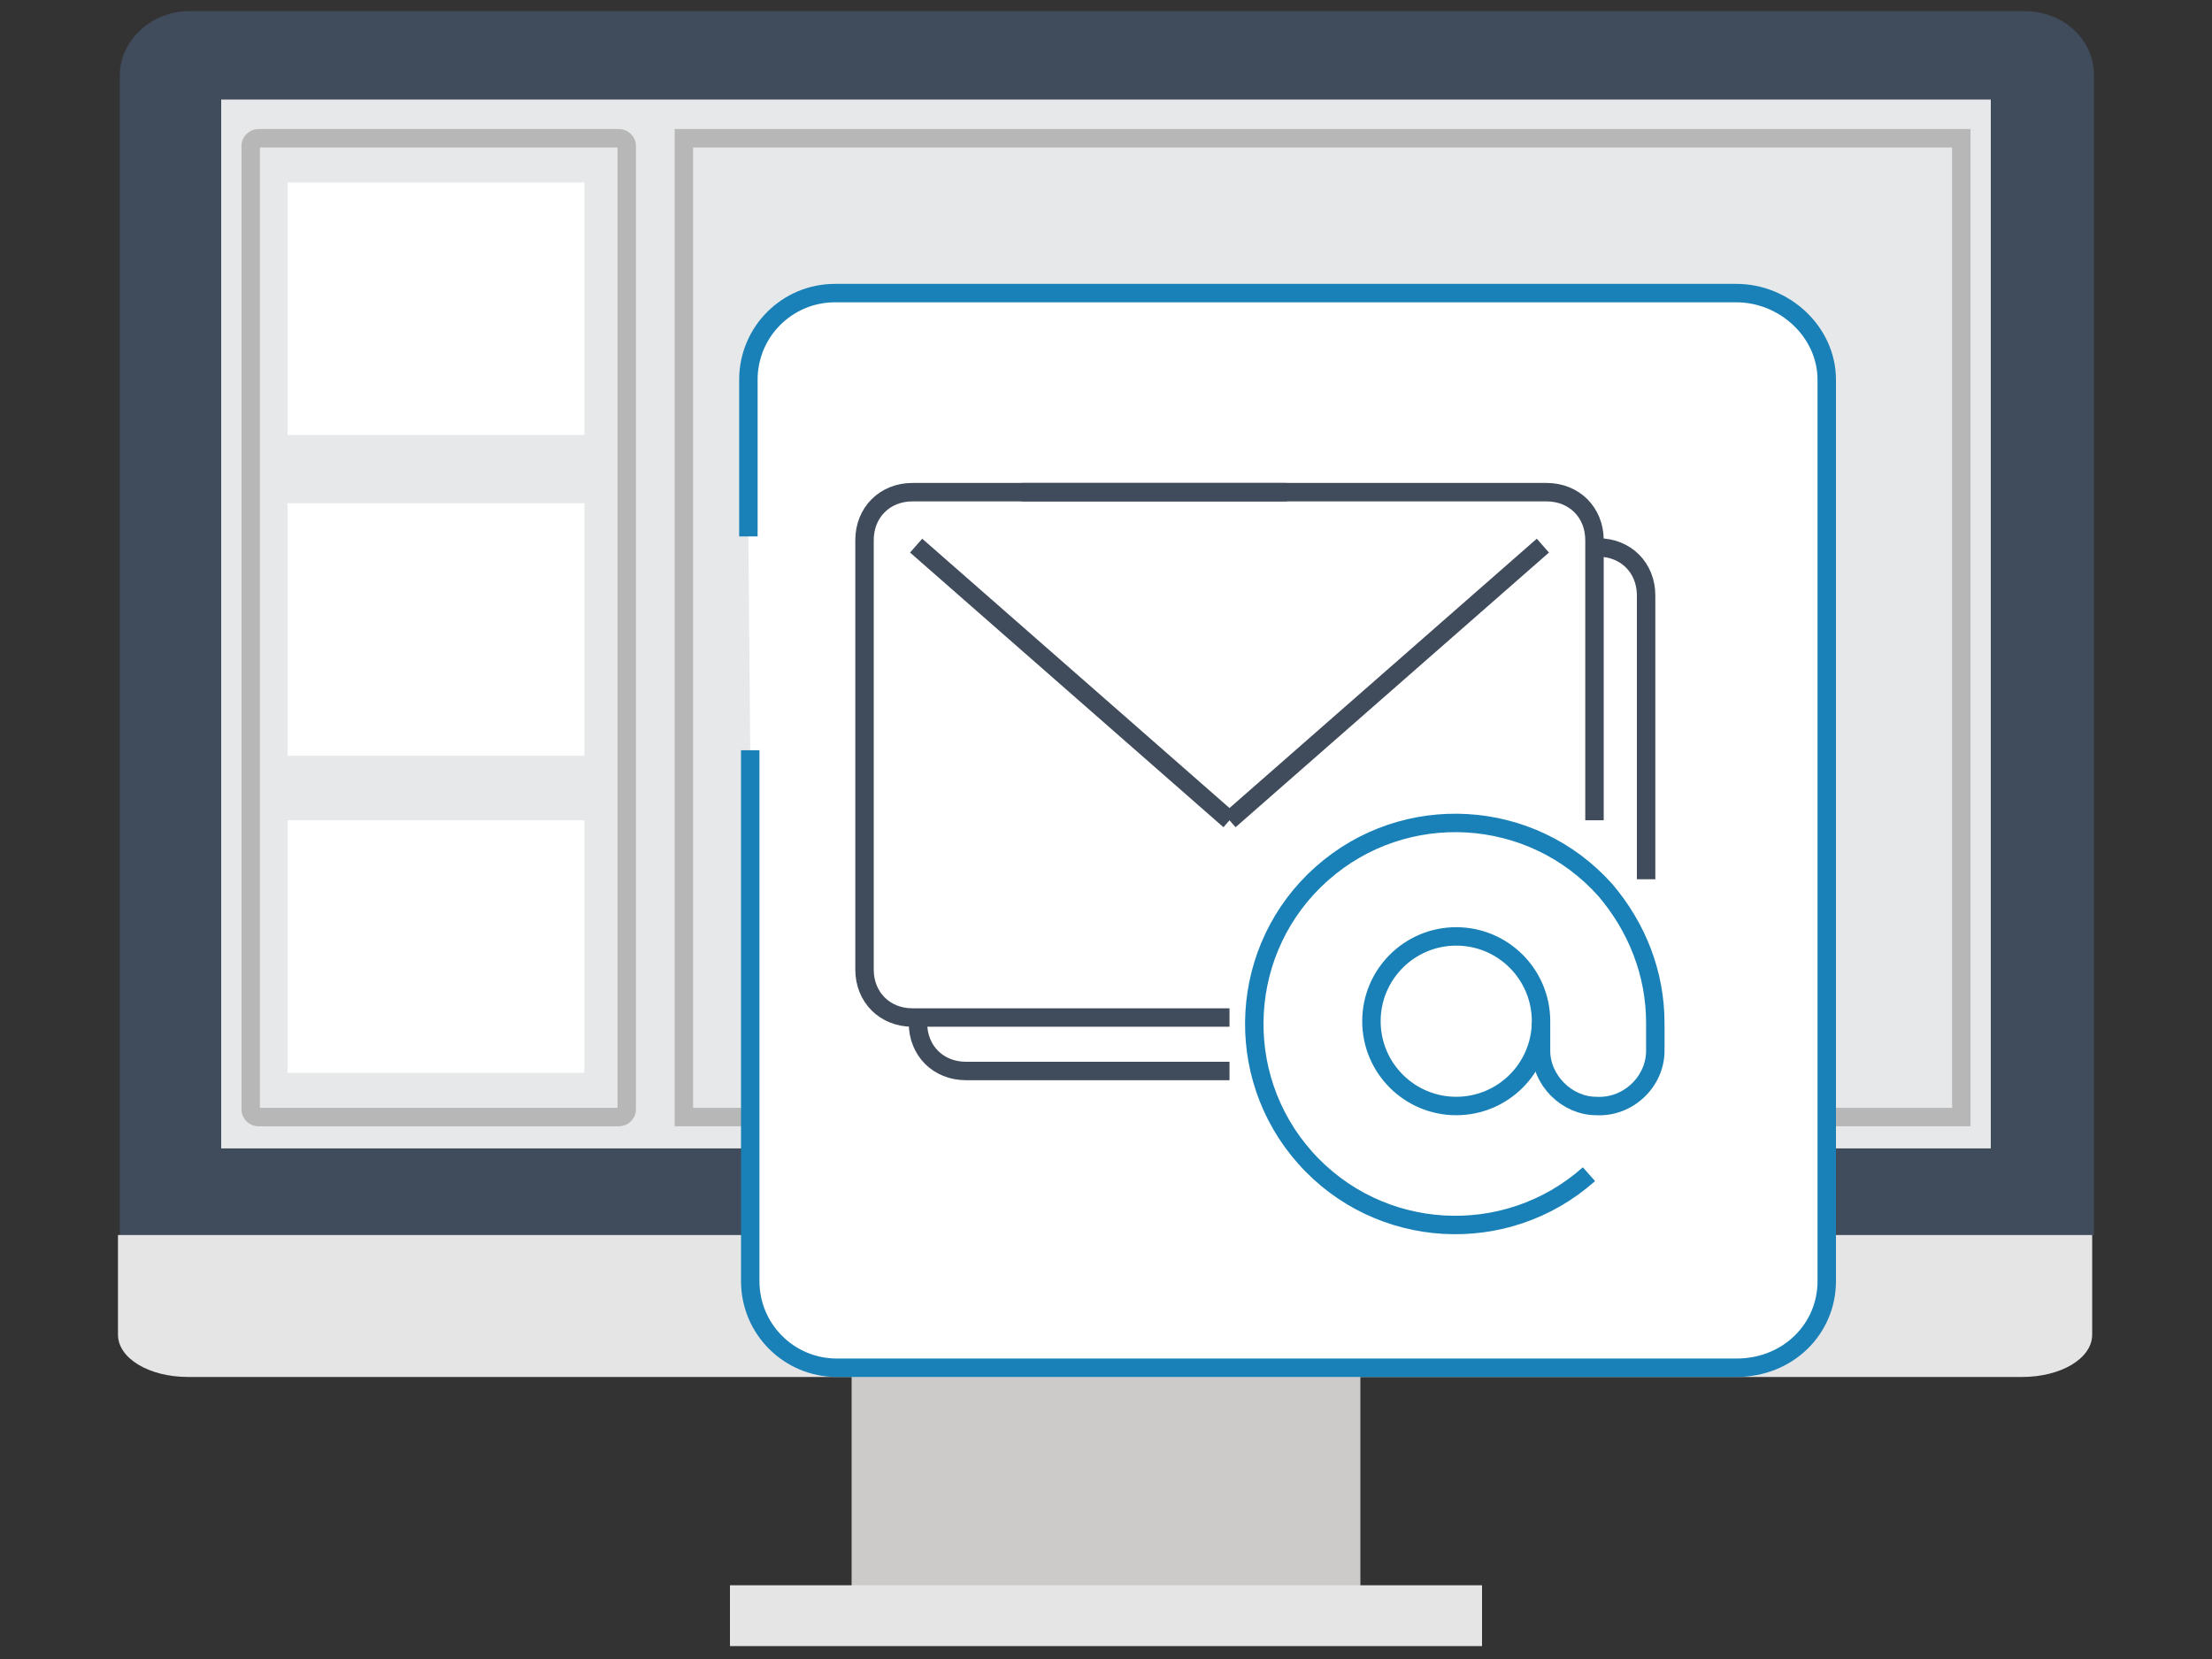 <?xml version="1.0" encoding="utf-8"?>
<!-- Generator: Adobe Illustrator 26.3.0, SVG Export Plug-In . SVG Version: 6.00 Build 0)  -->
<svg version="1.0" id="Livello_1" xmlns="http://www.w3.org/2000/svg" xmlns:xlink="http://www.w3.org/1999/xlink" x="0px" y="0px"
	 viewBox="0 0 120 90" style="enable-background:new 0 0 120 90;" xml:space="preserve">
<rect x="0" y="0" width="120" height="90" fill="#333333" stroke="none"/>
<style type="text/css">
	.st0{display:none;}
	.st1{display:inline;fill:#FFFFFF;}
	.st2{display:inline;fill:none;stroke:#585857;stroke-width:2;stroke-linecap:round;stroke-miterlimit:10;}
	.st3{display:inline;fill:none;stroke:#585857;stroke-width:2;stroke-miterlimit:10;}
	.st4{display:inline;fill:#F0F0F0;}
	.st5{display:inline;fill:none;stroke:#585857;stroke-linecap:round;stroke-linejoin:round;}
	.st6{display:inline;fill:#585857;}
	.st7{display:inline;fill:none;stroke:#343434;stroke-miterlimit:10;}
	.st8{display:inline;fill:#CCCBCA;}
	.st9{display:inline;fill:#E6E5E5;}
	.st10{display:inline;}
	.st11{clip-path:url(#SVGID_00000183241383083149536330000003159869435430919824_);}
	.st12{fill:#404B5B;}
	.st13{fill:#FFFFFF;}
	.st14{fill:#E6E5E5;}
	.st15{fill:#CCCBCA;}
	.st16{clip-path:url(#SVGID_00000165937481322080223880000005333839107757640865_);}
	.st17{clip-path:url(#SVGID_00000175292234810721802910000013502224060421391754_);}
	.st18{fill:none;stroke:#166C97;stroke-width:2.74;stroke-linecap:round;stroke-miterlimit:22.93;}
	.st19{fill:#1981B7;}
	.st20{fill:none;stroke:#CCCBCA;stroke-linecap:round;stroke-linejoin:round;}
	.st21{clip-path:url(#SVGID_00000049918013377227446930000017444403033490171796_);}
	.st22{clip-path:url(#SVGID_00000000187538454542713460000002202136204686737336_);}
	.st23{fill:none;stroke:#1981B7;stroke-width:1.12;stroke-miterlimit:10;}
	.st24{fill:none;stroke:#1981B7;stroke-width:1.4;stroke-miterlimit:10;}
	.st25{clip-path:url(#SVGID_00000092417009799631050320000008181605435764285356_);}
	.st26{fill:#6CAAC6;}
	.st27{fill:#E7E8E9;}
	.st28{clip-path:url(#SVGID_00000141431193648158354290000009391773263512330390_);}
	.st29{fill:none;stroke:#E7E8E9;stroke-width:1.29;stroke-linecap:round;stroke-linejoin:round;}
	.st30{fill:none;stroke:#E7E8E9;stroke-width:1.29;stroke-miterlimit:10;}
	.st31{fill:#FFFFFF;stroke:#4E4D4D;stroke-width:3;stroke-linecap:round;stroke-miterlimit:22.93;}
	.st32{fill:none;stroke:#1981B7;stroke-width:2;stroke-linecap:round;stroke-linejoin:round;}
	.st33{fill:none;stroke:#4E4D4D;stroke-miterlimit:22.93;}
	.st34{fill:none;stroke:#1981B7;stroke-linecap:round;stroke-linejoin:round;}
	.st35{fill:none;stroke:#4E4D4D;stroke-linecap:round;stroke-linejoin:round;}
	.st36{clip-path:url(#SVGID_00000178179015219469238190000005769473221843480206_);}
	.st37{fill:none;stroke:#404B5B;stroke-width:3.17;stroke-linecap:round;stroke-linejoin:round;}
	
		.st38{opacity:0.5;fill:none;stroke:#166C97;stroke-width:0.73;stroke-linecap:round;stroke-linejoin:round;enable-background:new    ;}
	.st39{fill:none;stroke:#1981B7;stroke-width:1.09;stroke-miterlimit:10;}
	.st40{fill:none;stroke:#B7B7B7;stroke-miterlimit:10;}
	.st41{clip-path:url(#SVGID_00000016062077628684561680000002886259327915147704_);}
	.st42{fill:#FFFFFF;stroke:#1981B7;stroke-miterlimit:10;}
	.st43{fill:none;stroke:#404B5B;stroke-miterlimit:10;}
	.st44{display:inline;fill:none;stroke:#404B5B;stroke-miterlimit:10;}
	.st45{fill:none;stroke:#1981B7;stroke-miterlimit:10;}
</style>
<g id="MONITOR" class="st0">
	<path class="st1" d="M118.4,65v8.9c0,2.6-2.1,4.8-4.8,4.8l0,0H6.3c-2.6,0-4.8-2.1-4.8-4.7l0,0l0,0V8.3c0-2.6,2.1-4.8,4.8-4.8h107.4
		c2.6,0,4.8,2.1,4.8,4.8v45.1"/>
	<path class="st2" d="M118.4,65v8.9c0,2.6-2.1,4.8-4.8,4.8l0,0H6.3c-2.6,0-4.8-2.1-4.8-4.7l0,0l0,0V8.3c0-2.6,2.1-4.8,4.8-4.8h107.4
		c2.6,0,4.8,2.1,4.8,4.8v45.1"/>
	<path class="st1" d="M77.5,89.4h-36l4.4-9.5h27.4L77.5,89.4z"/>
	<path class="st3" d="M77.5,88.4h-36l4.4-9.5h27.4L77.5,88.4z"/>
	<line class="st2" x1="118.4" y1="56.7" x2="118.4" y2="59.2"/>
	<path class="st4" d="M18,8h94.4c0.8,0,1.4,0.6,1.4,1.4v63.1c0,0.8-0.6,1.4-1.4,1.4l0,0H7.6c-0.8,0-1.4-0.6-1.4-1.4l0,0v-63
		C6.1,8.7,6.8,8,7.6,8l0,0h5.2"/>
	<path class="st5" d="M18,8h94.4c0.8,0,1.4,0.6,1.4,1.4v63.1c0,0.8-0.6,1.4-1.4,1.4l0,0H7.6c-0.8,0-1.4-0.6-1.4-1.4l0,0v-63
		C6.1,8.7,6.8,8,7.6,8l0,0h5.2"/>
	<path class="st6" d="M28.5,87.7h60.8c0.2,0,0.4,0.2,0.4,0.4v1.6c0,0.2-0.2,0.4-0.4,0.4H28.5c-0.2,0-0.4-0.2-0.4-0.4V88
		C28.1,87.8,28.3,87.7,28.5,87.7z"/>
	<path class="st1" d="M15.8,15.5h88.3c1.5,0,2.7,1,2.7,2.3v46.7c0,1.3-1.2,2.3-2.7,2.3H15.8c-1.5,0-2.7-1-2.7-2.3V17.8
		C13.1,16.5,14.3,15.5,15.8,15.5"/>
	<path class="st7" d="M15.8,15.5h88.3c1.5,0,2.7,1,2.7,2.3v46.7c0,1.3-1.2,2.3-2.7,2.3H15.8c-1.5,0-2.7-1-2.7-2.3V17.8
		C13.1,16.5,14.3,15.5,15.8,15.5z"/>
</g>
<g id="MIGRAZIONE" class="st0">
	<rect x="0.6" y="74.3" class="st8" width="20.9" height="12"/>
	<rect x="0.6" y="86.3" class="st9" width="27.5" height="3.3"/>
	<g class="st10">
		<g>
			<defs>
				<rect id="SVGID_1_" x="0.6" y="0.4" width="118.8" height="89.1"/>
			</defs>
			<clipPath id="SVGID_00000150787552142552835360000012559510854541695164_">
				<use xlink:href="#SVGID_1_"  style="overflow:visible;"/>
			</clipPath>
			<g style="clip-path:url(#SVGID_00000150787552142552835360000012559510854541695164_);">
				<path class="st12" d="M0.4,66.7V3.9c0-1.9,0.8-3.5,1.9-3.5h49.5c1,0,1.9,1.5,1.9,3.5v62.8H0.4z"/>
				<rect x="0.2" y="5.3" class="st13" width="49.1" height="56.5"/>
				<path class="st14" d="M53.7,72c0,1.2-1.5,2.3-3.3,2.3H0v-7.5h53.7V72z"/>
				<rect x="99.1" y="74.3" class="st15" width="20.9" height="12"/>
				<rect x="92.5" y="86.3" class="st14" width="27.5" height="3.3"/>
				<path class="st12" d="M119.6,66.7V3.9c0-1.9-0.8-3.5-1.9-3.5H68.2c-1,0-1.9,1.5-1.9,3.5v62.8H119.6z"/>
				<path class="st14" d="M66.3,72c0,1.2,1.5,2.3,3.3,2.3H120v-7.5H66.3V72z"/>
				<rect x="70.4" y="5.3" class="st13" width="49.3" height="56.5"/>
			</g>
		</g>
	</g>
	<g class="st10">
		<g>
			<defs>
				<rect id="SVGID_00000110429660020931352790000005554027430408650644_" x="0.4" y="6.4" width="47.3" height="50.9"/>
			</defs>
			<clipPath id="SVGID_00000154403272361565766750000005546085032402885516_">
				<use xlink:href="#SVGID_00000110429660020931352790000005554027430408650644_"  style="overflow:visible;"/>
			</clipPath>
			<g style="clip-path:url(#SVGID_00000154403272361565766750000005546085032402885516_);">
				<path class="st12" d="M11.8,62.8l1,3l2.9-1.7L14,59.3L11.8,62.8z"/>
				<path class="st12" d="M16.4,71.9l1.8,1.8l2-4l-2.8-2.8L16.4,71.9z"/>
				<path class="st12" d="M23,75.8h2l0.6-5.1h-3.3L23,75.8z"/>
				<path class="st12" d="M29.9,73.6l1.8-1.8l-1-5l-2.8,2.8L29.9,73.6z"/>
				<path class="st12" d="M35.2,65.8l1-3l-2.3-3.4l-1.6,4.8L35.2,65.8z"/>
			</g>
		</g>
	</g>
	<g class="st10">
		<g>
			<defs>
				<rect id="SVGID_00000026853710886965418940000016556280687352628664_" y="0.4" width="120" height="89.1"/>
			</defs>
			<clipPath id="SVGID_00000159460471636930405890000016249084382070212768_">
				<use xlink:href="#SVGID_00000026853710886965418940000016556280687352628664_"  style="overflow:visible;"/>
			</clipPath>
			<g style="clip-path:url(#SVGID_00000159460471636930405890000016249084382070212768_);">
				<path class="st13" d="M54.9,13.3L54.8,13c-0.7-1.7-2.5-2.6-4.3-2.2L33,14.2c-2.1,0.4-3.4,2.4-3,4.5l0,0l0.5,2.5l1,5l5.1,25.7
					c0.4,2.1,2.4,3.4,4.5,3l0,0l0,0l46-9.1c2.1-0.4,3.4-2.4,3-4.5l-5.3-26.9c-0.4-2.1-2.4-3.4-4.5-3l0,0l-21.1,4.2
					C57.4,15.8,55.6,14.9,54.9,13.3"/>
				<path class="st18" d="M54.9,13.3L54.8,13c-0.7-1.7-2.5-2.6-4.3-2.2L33,14.2c-2.1,0.4-3.4,2.4-3,4.5l0,0l0.5,2.5l1,5l5.1,25.7
					c0.4,2.1,2.4,3.4,4.5,3l0,0l0,0l46-9.1c2.1-0.4,3.4-2.4,3-4.5l-5.3-26.9c-0.4-2.1-2.4-3.4-4.5-3l0,0l-21.1,4.2
					C57.4,15.8,55.6,14.9,54.9,13.3z"/>
			</g>
		</g>
	</g>
	<g id="WP" class="st10">
		<path class="st19" d="M49.8,30.6c-1,4.1,0.5,8.4,3.8,11.1l-1.8-15.2C50.8,27.7,50.1,29.1,49.8,30.6"/>
		<path class="st19" d="M67.9,34.3c0.2-1.1,0.2-2.2-0.2-3.2c-0.3-1-0.7-1.9-0.5-2.8c0.2-1,1.2-1.7,2.3-1.5l0,0h0.1
			c-3.4-5-10.3-6.3-15.3-2.9c-0.5,0.3-0.9,0.7-1.4,1.1c0.2,0.1,0.5,0.1,0.7,0.2c1.1,0.3,2.9,0.5,2.9,0.5c0.2,0,0.4,0.3,0.4,0.5
			s-0.3,0.4-0.5,0.4c0,0-0.6-0.1-1.3-0.2L56.3,39l4-6.5l-0.6-5c-0.6-0.2-1.1-0.4-1.1-0.4c-0.2-0.1-0.3-0.4-0.3-0.6
			c0.1-0.2,0.3-0.3,0.5-0.3c0,0,1.7,0.6,2.8,0.8c1.1,0.3,2.9,0.5,2.9,0.5c0.2,0,0.4,0.3,0.4,0.5s-0.3,0.4-0.5,0.4
			c0,0-0.6-0.1-1.3-0.2l1.2,12.5l1.9-3.3C67.1,36.2,67.7,35.2,67.9,34.3"/>
		<path class="st19" d="M60.5,34.1l-5.4,8.6c2,1.1,4.3,1.6,6.6,1.4c0-0.1,0-0.1,0-0.2L60.5,34.1z"/>
		<path class="st19" d="M71.1,30.2c0,0.4-0.1,0.8-0.2,1.1c-0.3,1.3-0.9,2.6-1.7,3.7l-5.5,8.7C69.4,41.9,72.7,35.9,71.1,30.2
			L71.1,30.2z"/>
		<path class="st19" d="M63.4,20.6C56.5,19,49.6,23.3,48,30.2s2.7,13.8,9.6,15.5c6.9,1.6,13.8-2.7,15.4-9.6
			C74.6,29.1,70.3,22.2,63.4,20.6L63.4,20.6 M57.7,45.1C51.1,43.6,47,37,48.5,30.4s8.1-10.7,14.7-9.2s10.7,8.1,9.2,14.7
			S64.3,46.6,57.7,45.1L57.7,45.1z"/>
	</g>
	<g class="st10">
		<path class="st20" d="M17.5,31.1c0,0,1.8,8.7,10.4,8.7L25,35.5"/>
		<line class="st20" x1="23.9" y1="42.8" x2="27.9" y2="39.7"/>
	</g>
	<g class="st10">
		<path class="st20" d="M92.4,25.8c0,0,8.9-0.1,10.7,8.3l-4.9-1.9"/>
		<line class="st20" x1="105.2" y1="29.5" x2="103.1" y2="34.2"/>
	</g>
</g>
<g id="SSL" class="st0">
	<rect x="46.2" y="74.6" class="st8" width="27.6" height="12.1"/>
	<rect x="39.6" y="86.3" class="st9" width="40.8" height="3.3"/>
	<g class="st10">
		<g>
			<path class="st12" d="M6.5,67.2V4.3c0-1.9,1.7-3.5,3.8-3.5h99.5c2.1,0,3.8,1.5,3.8,3.5v62.8L6.5,67.2z"/>
			<rect x="12" y="5.6" class="st13" width="96" height="56.9"/>
			<path class="st14" d="M113.5,72.6c0,1.3-1.7,2.3-3.8,2.3H10.2c-2.1,0-3.8-1-3.8-2.3l0,0v-5.5h107.1V72.6z"/>
		</g>
	</g>
	<g class="st10">
		<g>
			<defs>
				<rect id="SVGID_00000145024977740847118670000015509157583674800047_" x="19.2" y="6.1" width="81.6" height="51.4"/>
			</defs>
			<clipPath id="SVGID_00000109752688195314198950000013049540572795328167_">
				<use xlink:href="#SVGID_00000145024977740847118670000015509157583674800047_"  style="overflow:visible;"/>
			</clipPath>
			<g style="clip-path:url(#SVGID_00000109752688195314198950000013049540572795328167_);">
				<path class="st12" d="M38.9,62.9l1.8,3.1l5-1.7l-2.8-4.9L38.9,62.9z"/>
				<path class="st12" d="M46.8,72.1l3.1,1.8l3.5-4l-4.8-2.8L46.8,72.1z"/>
				<path class="st12" d="M58.2,76.1h3.5l1-5.2h-5.6L58.2,76.1z"/>
				<path class="st12" d="M70.1,73.9l3.1-1.8l-1.7-5l-4.9,2.8L70.1,73.9z"/>
				<path class="st12" d="M79.3,66l1.8-3.1l-4-3.5l-2.8,4.9L79.3,66z"/>
			</g>
		</g>
	</g>
	<g class="st10">
		<g>
			<defs>
				<rect id="SVGID_00000017491720186490235290000005024642614427719600_" x="13.1" y="0" width="93.8" height="90"/>
			</defs>
			<clipPath id="SVGID_00000148623520109480443240000002172717268784117935_">
				<use xlink:href="#SVGID_00000017491720186490235290000005024642614427719600_"  style="overflow:visible;"/>
			</clipPath>
			<g style="clip-path:url(#SVGID_00000148623520109480443240000002172717268784117935_);">
				<path class="st19" d="M39.7,21.7L39.7,21.7c-3.6,0-6.5,2.8-6.5,6.4v2.1c0,3.6,2.8,6.5,6.4,6.5s6.5-2.8,6.5-6.4l0,0l0,0l0,0v-2.1
					C46.1,24.7,43.2,21.8,39.7,21.7L39.7,21.7 M44.5,30c0.1,2.7-2,4.9-4.7,5s-4.9-2-5-4.7c0-0.1,0-0.3,0-0.4v-1.6
					c-0.1-2.7,2-4.9,4.7-5s4.9,2,5,4.7c0,0.1,0,0.3,0,0.4V30z"/>
				<path class="st23" d="M39.7,21.7L39.7,21.7c-3.6,0-6.5,2.8-6.5,6.4v2.1c0,3.6,2.8,6.5,6.4,6.5s6.5-2.8,6.5-6.4l0,0l0,0l0,0v-2.1
					C46.1,24.7,43.3,21.7,39.7,21.7L39.7,21.7z M44.5,30c-0.1,2.7-2.4,4.7-5.1,4.6c-2.5-0.1-4.5-2.2-4.6-4.7v-1.6
					c-0.1-2.7,2-4.9,4.7-5s4.9,2,5,4.7c0,0.1,0,0.3,0,0.4C44.5,28.4,44.5,30,44.5,30z"/>
				<path class="st19" d="M32.8,30.4l13.7,0.1c0.9,0,1.6,0.7,1.6,1.6l0,0L48,40.3c0,0.9-0.7,1.6-1.6,1.6l0,0l-13.7-0.1
					c-0.9,0-1.6-0.7-1.6-1.6l0.1-8.1C31.2,31.1,31.9,30.4,32.8,30.4L32.8,30.4"/>
				<path class="st24" d="M32.8,30.4l13.7,0.1c0.9,0,1.6,0.7,1.6,1.6l0,0L48,40.3c0,0.9-0.7,1.6-1.6,1.6l0,0l-13.7-0.1
					c-0.9,0-1.6-0.7-1.6-1.6l0.1-8.1C31.2,31.1,31.9,30.4,32.8,30.4L32.8,30.4L32.8,30.4z"/>
				<path class="st13" d="M41.6,34.7c0-1-0.8-1.8-1.7-1.8c-1,0-1.8,0.8-1.8,1.7c0,0.7,0.4,1.4,1.1,1.7c-0.1,0.1-0.1,0.3-0.1,0.4v1.9
					c0,0.4,0.4,0.7,0.8,0.7c0.4,0,0.6-0.3,0.7-0.7v-1.9c0-0.2,0-0.3-0.1-0.4C41.1,36.1,41.6,35.4,41.6,34.7"/>
				<path class="st19" d="M53.9,38.2c-0.4-0.3-0.6-0.7-0.6-1.2c0-0.8,0.6-1.5,1.4-1.5l0,0l0,0c0.3,0,0.6,0.1,0.9,0.3
					c1,0.8,2.3,1.3,3.7,1.3c1.3,0,2.1-0.5,2.1-1.4l0,0c0-0.8-0.5-1.2-2.9-1.8c-2.9-0.7-4.8-1.5-4.8-4.4l0,0c0-2.6,2.1-4.3,5-4.3
					c1.6,0,3.2,0.4,4.6,1.3c0.7,0.4,0.9,1.3,0.5,2l0,0c-0.3,0.4-0.7,0.7-1.2,0.7c-0.3,0-0.6-0.1-0.8-0.2c-0.9-0.6-1.9-0.9-3-1
					c-1.2,0-1.8,0.6-1.8,1.2l0,0c0,0.9,0.6,1.2,3.1,1.9c2.9,0.8,4.6,1.8,4.6,4.3l0,0c0,2.9-2.2,4.4-5.3,4.4
					C57.3,39.9,55.4,39.3,53.9,38.2"/>
				<path class="st19" d="M66.8,38.2c-0.6-0.5-0.8-1.4-0.3-2.1c0.3-0.4,0.7-0.6,1.1-0.6l0,0c0.3,0,0.6,0.1,0.9,0.3
					c1.1,0.8,2.3,1.3,3.7,1.3c1.3,0,2.1-0.5,2.1-1.4l0,0c0-0.8-0.5-1.2-2.9-1.8c-2.9-0.7-4.8-1.5-4.8-4.4l0,0c0-2.6,2.1-4.3,5-4.3
					c1.6,0,3.2,0.4,4.6,1.3c0.7,0.4,0.9,1.3,0.5,2c-0.3,0.4-0.7,0.7-1.2,0.7c-0.3,0-0.6-0.1-0.8-0.2c-0.9-0.6-1.9-0.9-3-1
					c-1.2,0-1.8,0.6-1.8,1.2l0,0c0,0.9,0.6,1.2,3.1,1.9c2.9,0.8,4.6,1.8,4.6,4.3l0,0c0,2.9-2.2,4.4-5.3,4.4
					C70.2,39.9,68.3,39.3,66.8,38.2"/>
				<path class="st19" d="M80.2,26.8c0-0.9,0.7-1.6,1.6-1.6s1.6,0.7,1.6,1.6v10h5.8c0.8-0.1,1.5,0.5,1.6,1.3s-0.5,1.5-1.3,1.6
					c-0.1,0-0.2,0-0.2,0h-7.4c-0.9,0-1.6-0.7-1.6-1.6L80.2,26.8L80.2,26.8z"/>
			</g>
		</g>
	</g>
</g>
<g id="SUPPORTO" class="st0">
	<rect x="33.1" y="74.6" class="st8" width="27.6" height="12.1"/>
	<rect x="26.5" y="86.7" class="st9" width="40.8" height="3.3"/>
	<g id="Livello_10" class="st10">
		<g>
			<path class="st12" d="M0,66.3V3.5C0,1.5,1.7,0,3.8,0h99.5c2.1,0,3.8,1.5,3.8,3.5v62.8H0z"/>
			<rect x="5.6" y="4.7" class="st13" width="96" height="56.9"/>
			<path class="st14" d="M107.1,71.8c0,1.3-1.7,2.3-3.8,2.3H3.8c-2.1,0-3.8-1-3.8-2.3l0,0v-5.5h107.1V71.8z"/>
		</g>
	</g>
	<g id="WP_00000085225303663385069810000009318438409398370945_" class="st10">
		<path class="st19" d="M37.4,29.9c-1.5,6.2,0.8,12.7,5.7,16.7l-2.7-22.9C38.9,25.5,37.9,27.6,37.4,29.9"/>
		<path class="st19" d="M64.6,35.4c0.4-1.6,0.3-3.2-0.3-4.8c-0.5-1.5-1-2.8-0.7-4.2c0.3-1.6,1.8-2.6,3.4-2.2l0,0l0.2,0.1
			C62,16.7,51.7,14.8,44.1,20c-0.7,0.5-1.4,1.1-2.1,1.7c0.4,0.1,0.7,0.2,1,0.3c1.7,0.4,4.4,0.8,4.4,0.8c0.4,0.1,0.6,0.4,0.5,0.8
			s-0.4,0.6-0.8,0.6c0,0-0.9-0.1-1.9-0.3L47,42.8l6-9.8l-0.9-7.5c-0.9-0.3-1.7-0.6-1.7-0.6C50,24.8,49.9,24.4,50,24
			c0.1-0.3,0.5-0.5,0.8-0.4c0,0,2.6,0.8,4.2,1.2c1.7,0.4,4.4,0.8,4.4,0.8c0.4,0.1,0.6,0.4,0.6,0.8c-0.1,0.4-0.4,0.6-0.8,0.6
			c0,0-0.9-0.1-1.9-0.3l1.8,18.7l2.9-5C63.4,38.3,64.3,36.8,64.6,35.4"/>
		<path class="st19" d="M53.5,35.2l-8.1,13c3,1.7,6.5,2.4,10,2.1c0-0.1-0.1-0.2-0.1-0.2L53.5,35.2z"/>
		<path class="st19" d="M69.5,29.2c-0.1,0.6-0.1,1.1-0.3,1.7c-0.5,2-1.4,3.9-2.6,5.5l-8.3,13.1C67,46.9,71.9,37.9,69.5,29.2
			L69.5,29.2z"/>
		<path class="st19" d="M57.9,14.8c-10.4-2.4-20.8,4-23.2,14.5s4,20.8,14.5,23.2c10.4,2.4,20.8-4,23.2-14.4S68.4,17.3,57.9,14.8
			L57.9,14.8 M49.3,51.7c-9.9-2.3-16.1-12.3-13.8-22.2c2.3-9.9,12.3-16.1,22.2-13.8C67.7,18,73.8,28,71.5,37.9S59.3,54,49.3,51.7
			L49.3,51.7z"/>
	</g>
	<g class="st10">
		<g>
			<defs>
				<rect id="SVGID_00000062157769285505536120000011802187376335474316_" y="0" width="120" height="90"/>
			</defs>
			<clipPath id="SVGID_00000067194453996588062020000014068499695916906631_">
				<use xlink:href="#SVGID_00000062157769285505536120000011802187376335474316_"  style="overflow:visible;"/>
			</clipPath>
			<g style="clip-path:url(#SVGID_00000067194453996588062020000014068499695916906631_);">
				<path class="st13" d="M79.5,57.5l-14-0.1l-2.3-7.9l3.5-6.9l2.8-0.9L78,25.4l11.6-3.7l12.5,5.4l7,11.2l0.5,6.1l3.7,1.2l-0.2,9.6
					l-7.2,3.2l-6,11.9l16.4,6.9l3.5,11.6L59,88.6l0.4-7.9L84.5,66L79.5,57.5z"/>
				<path class="st26" d="M69.1,42.7h3.7V58h-3.7c-3.5,0-6.3-2.8-6.3-6.3l0,0v-2.9C62.8,45.4,65.6,42.7,69.1,42.7"/>
				<path class="st26" d="M107.2,58.2h-3.7V42.9h3.7c3.5,0,6.3,2.8,6.3,6.2l0,0V52C113.5,55.5,110.7,58.2,107.2,58.2"/>
				<path class="st27" d="M101.4,71.2l13.9,6.1l3.5,11.6L58,88.8l0.4-7.9l22.1-12.5l-0.2-6.3l-7-8.6l1-9.1l5.4-12l8.4-1.9l10.6,3
					l3.2,10.9l0.9,8.8l-7,8.8l1.4,7.6L101.4,71.2z"/>
				<path class="st13" d="M87.9,74.4l2.5-3.5l7.2-1.1l3.2,1.1l-1.6,3.5l-7,2.1L87.9,74.4z"/>
				<path class="st12" d="M118.5,80.9c-0.9-2.8-5.3-5.1-9.7-7.2c-1.1-0.5-2.2-1.1-3.2-1.8c-0.6-0.3-1.4,0-1.7,0.6l0,0
					c0,0,0,0.1-0.1,0.1c-0.2,0.6,0,1.1,0.4,1.6c1,0.5,2.1,1.1,3.3,1.8c3.3,1.8,7.9,4,8.4,5.6c0.7,1.6,1,3.2,1,4.9
					c0,0.2,0,0.4-0.2,0.5c-0.7,0.2-1.5,0.3-2.3,0.2h-52c-0.8,0.1-1.7,0-2.5-0.2c-0.1-0.1-0.2-0.3-0.2-0.5c0.2-0.5,0.5-2.1,1.2-5.1
					c0.5-2.1,6.2-5.4,16.5-9.5c1.5-0.5,2.8-1.5,3.9-2.6c0.3-0.6,0.2-1.3-0.4-1.8c-0.5-0.3-1.2-0.2-1.6,0.2c-0.7,0.8-1.6,1.4-2.6,1.8
					c-8.4,3.3-17.2,7.2-18.1,11.2c-0.9,3.5-1.2,5.3-1.2,5.3v0.5c0,0.9,0.3,1.8,0.9,2.5c1.3,0.9,2.8,1.3,4.4,1.1h53.4
					c1.1,0.1,2.2-0.2,3-0.9c0.5-0.6,0.9-1.4,0.9-2.3C119.7,84.8,119.2,82.8,118.5,80.9"/>
				<path class="st12" d="M68.4,59.6h3.9c0.7,0,1.3-0.2,1.8-0.7c0.7-0.8,0.9-1.9,0.7-3v-0.2c0.2,0.2,0.4,0.2,0.7,0.4
					c0.6,1.5,1.4,2.9,2.3,4.2l0.7,1c0.7,1.4,1.7,2.6,3,3.5c2.1,1.6,4.6,2.6,7.2,2.8h0.7c2.6-0.2,5-1.2,6.9-3
					c1.1-0.9,2.1-2.1,2.8-3.3l0.7-1.2c0.9-1.4,1.6-2.8,2.3-4.2l0.5-0.4v0.2c-0.1,1.1,0.1,2.1,0.7,3c0.2,0.2,0.4,0.2,0.5,0.4
					c0,3-0.9,8.8-3.5,9.7c-0.9-0.6-2-0.8-3-0.5L91,69.6c-2,0.6-3.1,2.6-2.6,4.6c0.5,1.9,2.4,3.1,4.4,2.6l0,0l0,0l6.1-1.4
					c2-0.5,3.2-2.4,2.8-4.4v-0.2c3.9-1.9,4.6-8.6,4.6-11.4h2.5c2.1-0.1,4.1-1.3,5.1-3.2c1.6-3.6,1.6-7.8,0-11.4
					c-1.1-1.8-3-3-5.1-3.2c0.1-11.2-8.9-20.3-20-20.4c-11.2-0.1-20.3,8.9-20.4,20v0.4c-2.1,0.1-4.1,1.3-5.1,3.2
					c-1.6,3.6-1.6,7.8,0,11.4C64.3,58.1,66.2,59.4,68.4,59.6 M98.1,73.2L92,74.6c-0.7,0.2-1.4-0.3-1.5-0.9c-0.2-0.6,0.2-1.3,0.8-1.5
					l6.1-1.4h0.4c0.7,0,1.3,0.4,1.4,1.1c0.2,0.6-0.2,1.2-0.8,1.4l0,0L98.1,73.2 M101.2,53.4c-0.2,0.2-0.4,0.5-0.7,0.5
					c-0.5,0-0.9,0.4-1,0.9c-0.6,1.6-1.4,3-2.3,4.4l-0.7,1.2c-0.5,1.1-1.3,2-2.3,2.6c-3.3,2.6-5.6,2.5-5.6,2.5h-0.3
					c-2.1-0.2-4.1-1-5.8-2.3c-1-0.8-1.8-1.7-2.5-2.8l-0.7-1.2c-0.9-1.4-1.7-2.8-2.3-4.4c-0.2-0.5-0.7-0.7-1.1-0.9
					c-0.3-0.1-0.5-0.3-0.7-0.5c-0.2-0.4-0.6-0.6-1-0.7v-4.4c0.6,0,1-0.4,1.2-0.9v-0.2c0.1-2.7,0.7-5.4,1.8-7.9
					c2.1-5.1,6-7.7,11.1-7.7c12.5,0,12.6,14.8,12.6,15.5s1.1,1.2,1.1,1.2v4.6C102,52.7,101.5,53,101.2,53.4 M111.4,46.1
					c1.4,2.9,1.4,6.4,0,9.3c-0.6,0.9-1.7,1.5-2.8,1.6h-3.9V44.5h3.7C109.6,44.7,110.6,45.2,111.4,46.1 M88.6,24.3
					c9.6,0.1,17.4,7.9,17.6,17.6H105c-0.5,0-1,0.1-1.4,0.4c-1.1-5.3-4.2-13.4-14.4-13.4s-13.7,8.4-14.9,13.9L74,42.6
					c-0.5-0.5-1.1-0.7-1.8-0.7H71C71.3,32.3,79,24.6,88.6,24.3 M65.7,46.1c0.7-0.9,1.7-1.5,2.8-1.6h3.7v12.6h-3.7
					c-1.1-0.2-2.1-0.7-2.8-1.6C64.3,52.6,64.3,49.1,65.7,46.1"/>
			</g>
		</g>
	</g>
</g>
<g id="BACKUPS" class="st0">
	<g id="Livello_11" class="st10">
		<rect x="46.7" y="74.5" class="st15" width="27.6" height="12.1"/>
		<rect x="40.1" y="86.2" class="st14" width="40.8" height="3.3"/>
		<g>
			<path class="st12" d="M6.9,67.1V4.2c0-1.9,1.7-3.5,3.8-3.5h99.5c2.1,0,3.8,1.5,3.8,3.5V67L6.9,67.1z"/>
			<rect x="12.5" y="5.5" class="st13" width="96" height="56.9"/>
			<path class="st14" d="M114,72.6c0,1.3-1.7,2.3-3.8,2.3H10.7c-2.1,0-3.8-1-3.8-2.3l0,0v-5.5H114V72.6z"/>
		</g>
		<g>
			<g>
				<defs>
					<rect id="SVGID_00000013882291843958175630000000077597165471369349_" x="19.7" y="6" width="81.6" height="51.4"/>
				</defs>
				<clipPath id="SVGID_00000146497961729652495170000017679353591573183153_">
					<use xlink:href="#SVGID_00000013882291843958175630000000077597165471369349_"  style="overflow:visible;"/>
				</clipPath>
				<g style="clip-path:url(#SVGID_00000146497961729652495170000017679353591573183153_);">
					<path class="st12" d="M39.4,62.8l1.8,3.1l5-1.7l-2.8-4.9L39.4,62.8z"/>
					<path class="st12" d="M47.3,72l3.1,1.8l3.5-4L49,67.1L47.3,72z"/>
					<path class="st12" d="M58.7,76.1h3.5l1-5.2h-5.6L58.7,76.1z"/>
					<path class="st12" d="M70.6,73.8l3.1-1.8L72,67l-4.9,2.8L70.6,73.8z"/>
					<path class="st12" d="M79.8,65.9l1.8-3.1l-4-3.5l-2.8,4.9L79.8,65.9z"/>
				</g>
			</g>
		</g>
	</g>
	<g id="Livello_13" class="st10">
		<rect x="14.1" y="7.7" class="st13" width="36.4" height="53.1"/>
		<rect x="14.1" y="7.7" class="st29" width="36.4" height="53.1"/>
		<rect x="57.1" y="7.7" class="st13" width="49.8" height="19.3"/>
		<rect x="57.1" y="7.7" class="st29" width="49.8" height="19.3"/>
		<rect x="57.1" y="31.7" class="st13" width="49.8" height="29"/>
		<rect x="57.1" y="31.7" class="st29" width="49.8" height="29"/>
		<line class="st30" x1="61.7" y1="39.3" x2="100.5" y2="39.3"/>
		<line class="st30" x1="61.7" y1="43.9" x2="100.5" y2="43.9"/>
		<line class="st30" x1="61.7" y1="48.5" x2="100.5" y2="48.5"/>
		<line class="st30" x1="61.7" y1="53.2" x2="100.5" y2="53.2"/>
		<rect x="17.6" y="25.3" class="st27" width="29.4" height="7.7"/>
		<rect x="17.6" y="15.8" class="st27" width="29.4" height="7.7"/>
		<rect x="17.6" y="35.1" class="st27" width="29.4" height="7.7"/>
		<rect x="17.6" y="44.7" class="st27" width="29.4" height="7.7"/>
	</g>
	<g id="Livello_12" class="st10">
		<path class="st31" d="M55.7,15.1l-0.1-0.3c-0.7-1.7-2.5-2.6-4.3-2.2L33.5,16c-2.1,0.4-3.5,2.5-3.1,4.6l0,0l0,0l0.5,2.5l1,5.1
			l5.1,26c0.4,2.1,2.5,3.5,4.6,3.1l0,0L88.3,48c2.1-0.4,3.5-2.5,3.1-4.6l0,0L86,16.2c-0.4-2.1-2.5-3.5-4.6-3.1l0,0L60,17.3
			C58.2,17.7,56.4,16.7,55.7,15.1z"/>
		<path class="st32" d="M69.9,38.9c-1.9,5.6-8,8.6-13.6,6.6c-5.6-1.9-8.6-8-6.6-13.6c1.9-5.6,8-8.6,13.6-6.6c3.6,1.2,6.3,4.3,7,8"/>
		<path class="st33" d="M59.7,34.2c-0.6,0.1-1,0.7-0.9,1.4c0.1,0.6,0.7,1,1.4,0.9c0.6-0.1,1-0.7,0.9-1.4
			C60.9,34.5,60.3,34.1,59.7,34.2L59.7,34.2z"/>
		<line class="st34" x1="58.4" y1="27.7" x2="58.5" y2="28.4"/>
		<line class="st34" x1="52.3" y1="36.9" x2="53" y2="36.7"/>
		<line class="st34" x1="61.4" y1="43.2" x2="61.3" y2="42.4"/>
		<line class="st34" x1="67.7" y1="33.8" x2="67" y2="34"/>
		<path class="st32" d="M71.6,30.3l-1,4l-3.1-2.7"/>
		<line class="st35" x1="64.5" y1="28.7" x2="60.7" y2="34.5"/>
		<line class="st35" x1="58.7" y1="35.2" x2="54.5" y2="33.7"/>
	</g>
</g>
<g id="SICUREZZA" class="st0">
	<g id="monitor" class="st10">
		<rect x="46.2" y="74.3" class="st15" width="27.6" height="12.1"/>
		<rect x="39.6" y="86" class="st14" width="40.8" height="3.3"/>
		<g>
			<path class="st12" d="M6.5,67V4.1c0-1.9,1.7-3.5,3.8-3.5h99.5c2.1,0,3.8,1.5,3.8,3.5V67H6.5z"/>
			<rect x="12" y="5.4" class="st13" width="96" height="56.9"/>
			<path class="st14" d="M113.5,72.4c0,1.3-1.7,2.3-3.8,2.3H10.2c-2.1,0-3.8-1-3.8-2.3l0,0V67h107.1V72.4z"/>
		</g>
		<g>
			<g>
				<defs>
					<rect id="SVGID_00000034083920402426964970000009465962798098018998_" x="19.2" y="5.9" width="81.6" height="51.4"/>
				</defs>
				<clipPath id="SVGID_00000007402484749835563500000008222086735311112073_">
					<use xlink:href="#SVGID_00000034083920402426964970000009465962798098018998_"  style="overflow:visible;"/>
				</clipPath>
				<g style="clip-path:url(#SVGID_00000007402484749835563500000008222086735311112073_);">
					<path class="st12" d="M38.9,62.7l1.8,3.1l5-1.7l-2.8-4.9L38.9,62.7z"/>
					<path class="st12" d="M46.8,71.9l3.1,1.8l3.5-4l-4.8-2.8L46.8,71.9z"/>
					<path class="st12" d="M58.2,75.9h3.5l1-5.2h-5.6L58.2,75.9z"/>
					<path class="st12" d="M70.2,73.7l3.1-1.8l-1.7-5l-4.9,2.8L70.2,73.7z"/>
					<path class="st12" d="M79.4,65.8l1.8-3.1l-4-3.5l-2.8,4.9L79.4,65.8z"/>
				</g>
			</g>
		</g>
		<rect x="13.6" y="7.5" class="st13" width="36.4" height="53.1"/>
		<rect x="13.6" y="7.5" class="st29" width="36.4" height="53.1"/>
		<rect x="56.6" y="7.5" class="st13" width="49.8" height="19.3"/>
		<rect x="56.6" y="7.5" class="st29" width="49.8" height="19.3"/>
		<rect x="56.6" y="31.6" class="st13" width="49.8" height="29"/>
		<rect x="56.6" y="31.6" class="st29" width="49.8" height="29"/>
		<line class="st30" x1="61.2" y1="39.2" x2="100" y2="39.2"/>
		<line class="st30" x1="61.2" y1="43.8" x2="100" y2="43.8"/>
		<line class="st30" x1="61.2" y1="48.4" x2="100" y2="48.4"/>
		<line class="st30" x1="61.2" y1="53.1" x2="100" y2="53.1"/>
		<rect x="17.1" y="25.2" class="st27" width="29.4" height="7.7"/>
		<rect x="17.1" y="15.7" class="st27" width="29.4" height="7.7"/>
		<rect x="17.1" y="35" class="st27" width="29.4" height="7.7"/>
		<rect x="17.1" y="44.6" class="st27" width="29.4" height="7.7"/>
	</g>
	<g class="st10">
		<g>
			<path class="st13" d="M63.5,39c1.8,18.9,10.4,36.5,24.3,49.5C120.3,63.6,118.2,27,118.2,27c-9.4-0.8-18.6-3.3-27.1-7.4
				c-8.9,3.3-18.2,4.9-27.7,4.8c-0.4,3.3-0.5,6.7-0.3,10L63.5,39z"/>
			<path class="st37" d="M63.5,39c1.8,18.9,10.4,36.5,24.3,49.5C120.3,63.6,118.2,27,118.2,27c-9.4-0.8-18.6-3.3-27.1-7.4
				c-8.9,3.3-18.2,4.9-27.7,4.8c-0.4,3.3-0.5,6.7-0.3,10L63.5,39z"/>
			<path class="st38" d="M103,67c7.2-10.9,11-23.6,11-36.7c-8.1-0.7-15.9-2.8-23.2-6.4c-7.6,2.8-15.6,4.2-23.7,4.1
				c-0.3,2.9-0.4,5.7-0.2,8.6l0.3,4C68.7,56.9,76.1,71.9,88,83c4.7-3.6,8.9-7.8,12.5-12.6L103,67z"/>
			<path class="st23" d="M89.6,39.4L89.6,39.4c-3.6,0-6.5,2.8-6.5,6.4v2.1c0,3.6,2.9,6.4,6.5,6.4c3.4,0,6.2-2.7,6.4-6.1v-0.1V48
				v-2.1C96,42.4,93.2,39.5,89.6,39.4z M94.4,47.7c0.1,2.7-2,4.9-4.7,5s-4.9-2-5-4.7c0-0.1,0-0.3,0-0.4V46c0-2.7,2.2-4.8,4.9-4.8
				c2.7,0,4.8,2.2,4.8,4.9l0,0L94.4,47.7z"/>
			<path class="st13" d="M82.7,48.1l13.7,0.1c0.9,0,1.6,0.7,1.6,1.6l0,0L97.9,58c0,0.9-0.7,1.6-1.6,1.6l0,0l-13.7-0.1
				c-0.9,0-1.6-0.7-1.6-1.6l0.1-8.1C81.1,48.8,81.8,48.1,82.7,48.1L82.7,48.1L82.7,48.1"/>
			<path class="st24" d="M82.7,48.1l13.7,0.1c0.9,0,1.6,0.7,1.6,1.6l0,0L97.9,58c0,0.9-0.7,1.6-1.6,1.6l0,0l-13.7-0.1
				c-0.9,0-1.6-0.7-1.6-1.6l0.1-8.1C81.1,48.8,81.8,48.1,82.7,48.1L82.7,48.1L82.7,48.1z"/>
			<path class="st39" d="M91.5,52.4c0-1-0.8-1.8-1.7-1.8S88,51.4,88,52.4c0,0.7,0.5,1.4,1.1,1.7C89,54.2,89,54.3,89,54.5v1.9
				c0,0.4,0.4,0.7,0.8,0.7s0.6-0.3,0.7-0.7v-1.9c0-0.2,0-0.3-0.1-0.4C91,53.8,91.5,53.1,91.5,52.4z"/>
		</g>
	</g>
</g>
<g id="DOMINIO_00000150060916708586280930000007812468951524689324_">
	<g id="Livello_17">
		<rect x="46.2" y="74.3" class="st15" width="27.6" height="12.1"/>
		<rect x="39.6" y="86" class="st14" width="40.8" height="3.3"/>
		<g>
			<path class="st12" d="M6.5,67V4.1c0-1.9,1.7-3.5,3.8-3.5h99.5c2.1,0,3.8,1.5,3.8,3.5V67H6.5z"/>
			<rect x="12" y="5.4" class="st27" width="96" height="56.9"/>
			<path class="st14" d="M113.5,72.4c0,1.3-1.7,2.3-3.8,2.3H10.2c-2.1,0-3.8-1-3.8-2.3l0,0V67h107.1V72.4z"/>
		</g>
		<path class="st40" d="M14,7.5h19.6c0.2,0,0.4,0.2,0.4,0.4v52.3c0,0.2-0.2,0.4-0.4,0.4H14c-0.2,0-0.4-0.2-0.4-0.4V7.9
			C13.6,7.7,13.8,7.5,14,7.5z"/>
		<rect x="37.1" y="7.5" class="st40" width="69.3" height="53.1"/>
		<line class="st30" x1="61.2" y1="39.2" x2="100" y2="39.2"/>
		<line class="st30" x1="61.2" y1="43.8" x2="100" y2="43.8"/>
		<line class="st30" x1="61.2" y1="48.4" x2="100" y2="48.4"/>
		<line class="st30" x1="61.2" y1="53.1" x2="100" y2="53.1"/>
		<rect x="15.6" y="9.9" class="st13" width="16.1" height="13.7"/>
		<rect x="15.6" y="27.3" class="st13" width="16.1" height="13.7"/>
		<rect x="15.6" y="44.5" class="st13" width="16.1" height="13.7"/>
	</g>
	<g>
		<g>
			<defs>
				<rect id="SVGID_00000032609520923269639260000015076095220087056265_" x="3.9" y="21.8" width="47.3" height="50.9"/>
			</defs>
			<clipPath id="SVGID_00000110454207488221934080000003309669498330965161_">
				<use xlink:href="#SVGID_00000032609520923269639260000015076095220087056265_"  style="overflow:visible;"/>
			</clipPath>
			<g style="clip-path:url(#SVGID_00000110454207488221934080000003309669498330965161_);">
				<path class="st12" d="M15.3,78.1l1,3l2.9-1.7l-1.6-4.8L15.3,78.1z"/>
				<path class="st12" d="M19.9,87.2l1.8,1.8l2-4l-2.8-2.8L19.9,87.2z"/>
				<path class="st12" d="M26.5,91.2h2l0.6-5.1h-3.3L26.5,91.2z"/>
				<path class="st12" d="M33.4,88.9l1.8-1.8l-1-5L31.4,85L33.4,88.9z"/>
				<path class="st12" d="M38.8,81.1l1-3l-2.3-3.4l-1.6,4.8L38.8,81.1z"/>
			</g>
		</g>
	</g>
	<g id="Livello_16">
		<path id="Path_1754_00000040563197993475315900000002578296489937411725_" class="st42" d="M40.6,29.1v-8.5c0-2.6,2.1-4.7,4.7-4.7
			h48.9c2.6,0,4.9,2.1,4.9,4.7v48.9c0,2.6-2.1,4.7-4.9,4.7H45.4c-2.6,0-4.7-2.1-4.7-4.7l0,0V40.7"/>
		<g id="busta">
			<g>
				<g>
					<g>
						<g>
							<line class="st43" x1="69.8" y1="26.7" x2="55.4" y2="26.7"/>
						</g>
						<line class="st43" x1="49.7" y1="29.6" x2="66.7" y2="44.5"/>
						<line class="st43" x1="83.7" y1="29.6" x2="66.7" y2="44.5"/>
					</g>
				</g>
			</g>
			<path class="st43" d="M86.7,29.7c1.5,0,2.6,1.1,2.6,2.6v15.4"/>
			<path class="st43" d="M66.7,58.1H52.4c-1.5,0-2.6-1.1-2.6-2.6"/>
			<path class="st43" d="M66.7,55.2H49.5c-1.5,0-2.6-1.1-2.6-2.6V29.3c0-1.5,1.1-2.6,2.6-2.6h34.4c1.5,0,2.6,1.1,2.6,2.6v15.2"/>
		</g>
	</g>
	<g class="st0">
		<path class="st44" d="M57.4,41.3c2.3-9.4,11.4-15,20.5-12.6c6.1,1.7,10.7,6.5,12.2,12.6"/>
		<path class="st44" d="M57.4,41.3c1.8-3.2,8.4-5.6,16.4-5.6s14.4,2.4,16.2,5.6"/>
		<polyline class="st44" points="56.3,44.2 58,51.4 60.8,45.4 63.6,51.4 65.4,44.2 		"/>
		<polyline class="st44" points="69.2,44.2 70.9,51.4 73.7,45.4 76.5,51.4 78.2,44.2 		"/>
		<polyline class="st44" points="82.2,44.2 83.9,51.4 86.7,45.4 89.5,51.4 91.3,44.2 		"/>
		<path class="st44" d="M59.1,54.1c4.5,8.4,14.8,11.4,22.9,6.7c2.7-1.6,5-3.9,6.5-6.7"/>
		<path class="st44" d="M59.1,54.1c2.9,2,8.4,3.3,14.7,3.3c6.3,0,11.8-1.3,14.7-3.3"/>
		<path class="st44" d="M64.9,41.3c1-7.6,4.6-13.2,8.8-13.2c4.3,0,7.8,5.6,8.7,13.2"/>
		<path class="st44" d="M65.8,54.1c1.5,5.3,4.5,8.9,7.9,8.9s6.3-3.6,7.9-8.9"/>
	</g>
	<g id="Livello_21">
		<g id="Symbol">
			<circle class="st45" cx="79" cy="55.4" r="4.6"/>
			<path class="st45" d="M86.2,63.7c-4.5,4-11.4,3.6-15.4-0.9c-4-4.5-3.6-11.4,0.9-15.4s11.4-3.6,15.4,0.9c1.7,2,2.7,4.5,2.7,7.2
				v1.5c0,1.7-1.5,3.1-3.2,3c-1.6,0-3-1.4-3-3v-1.5"/>
		</g>
	</g>
</g>
</svg>
